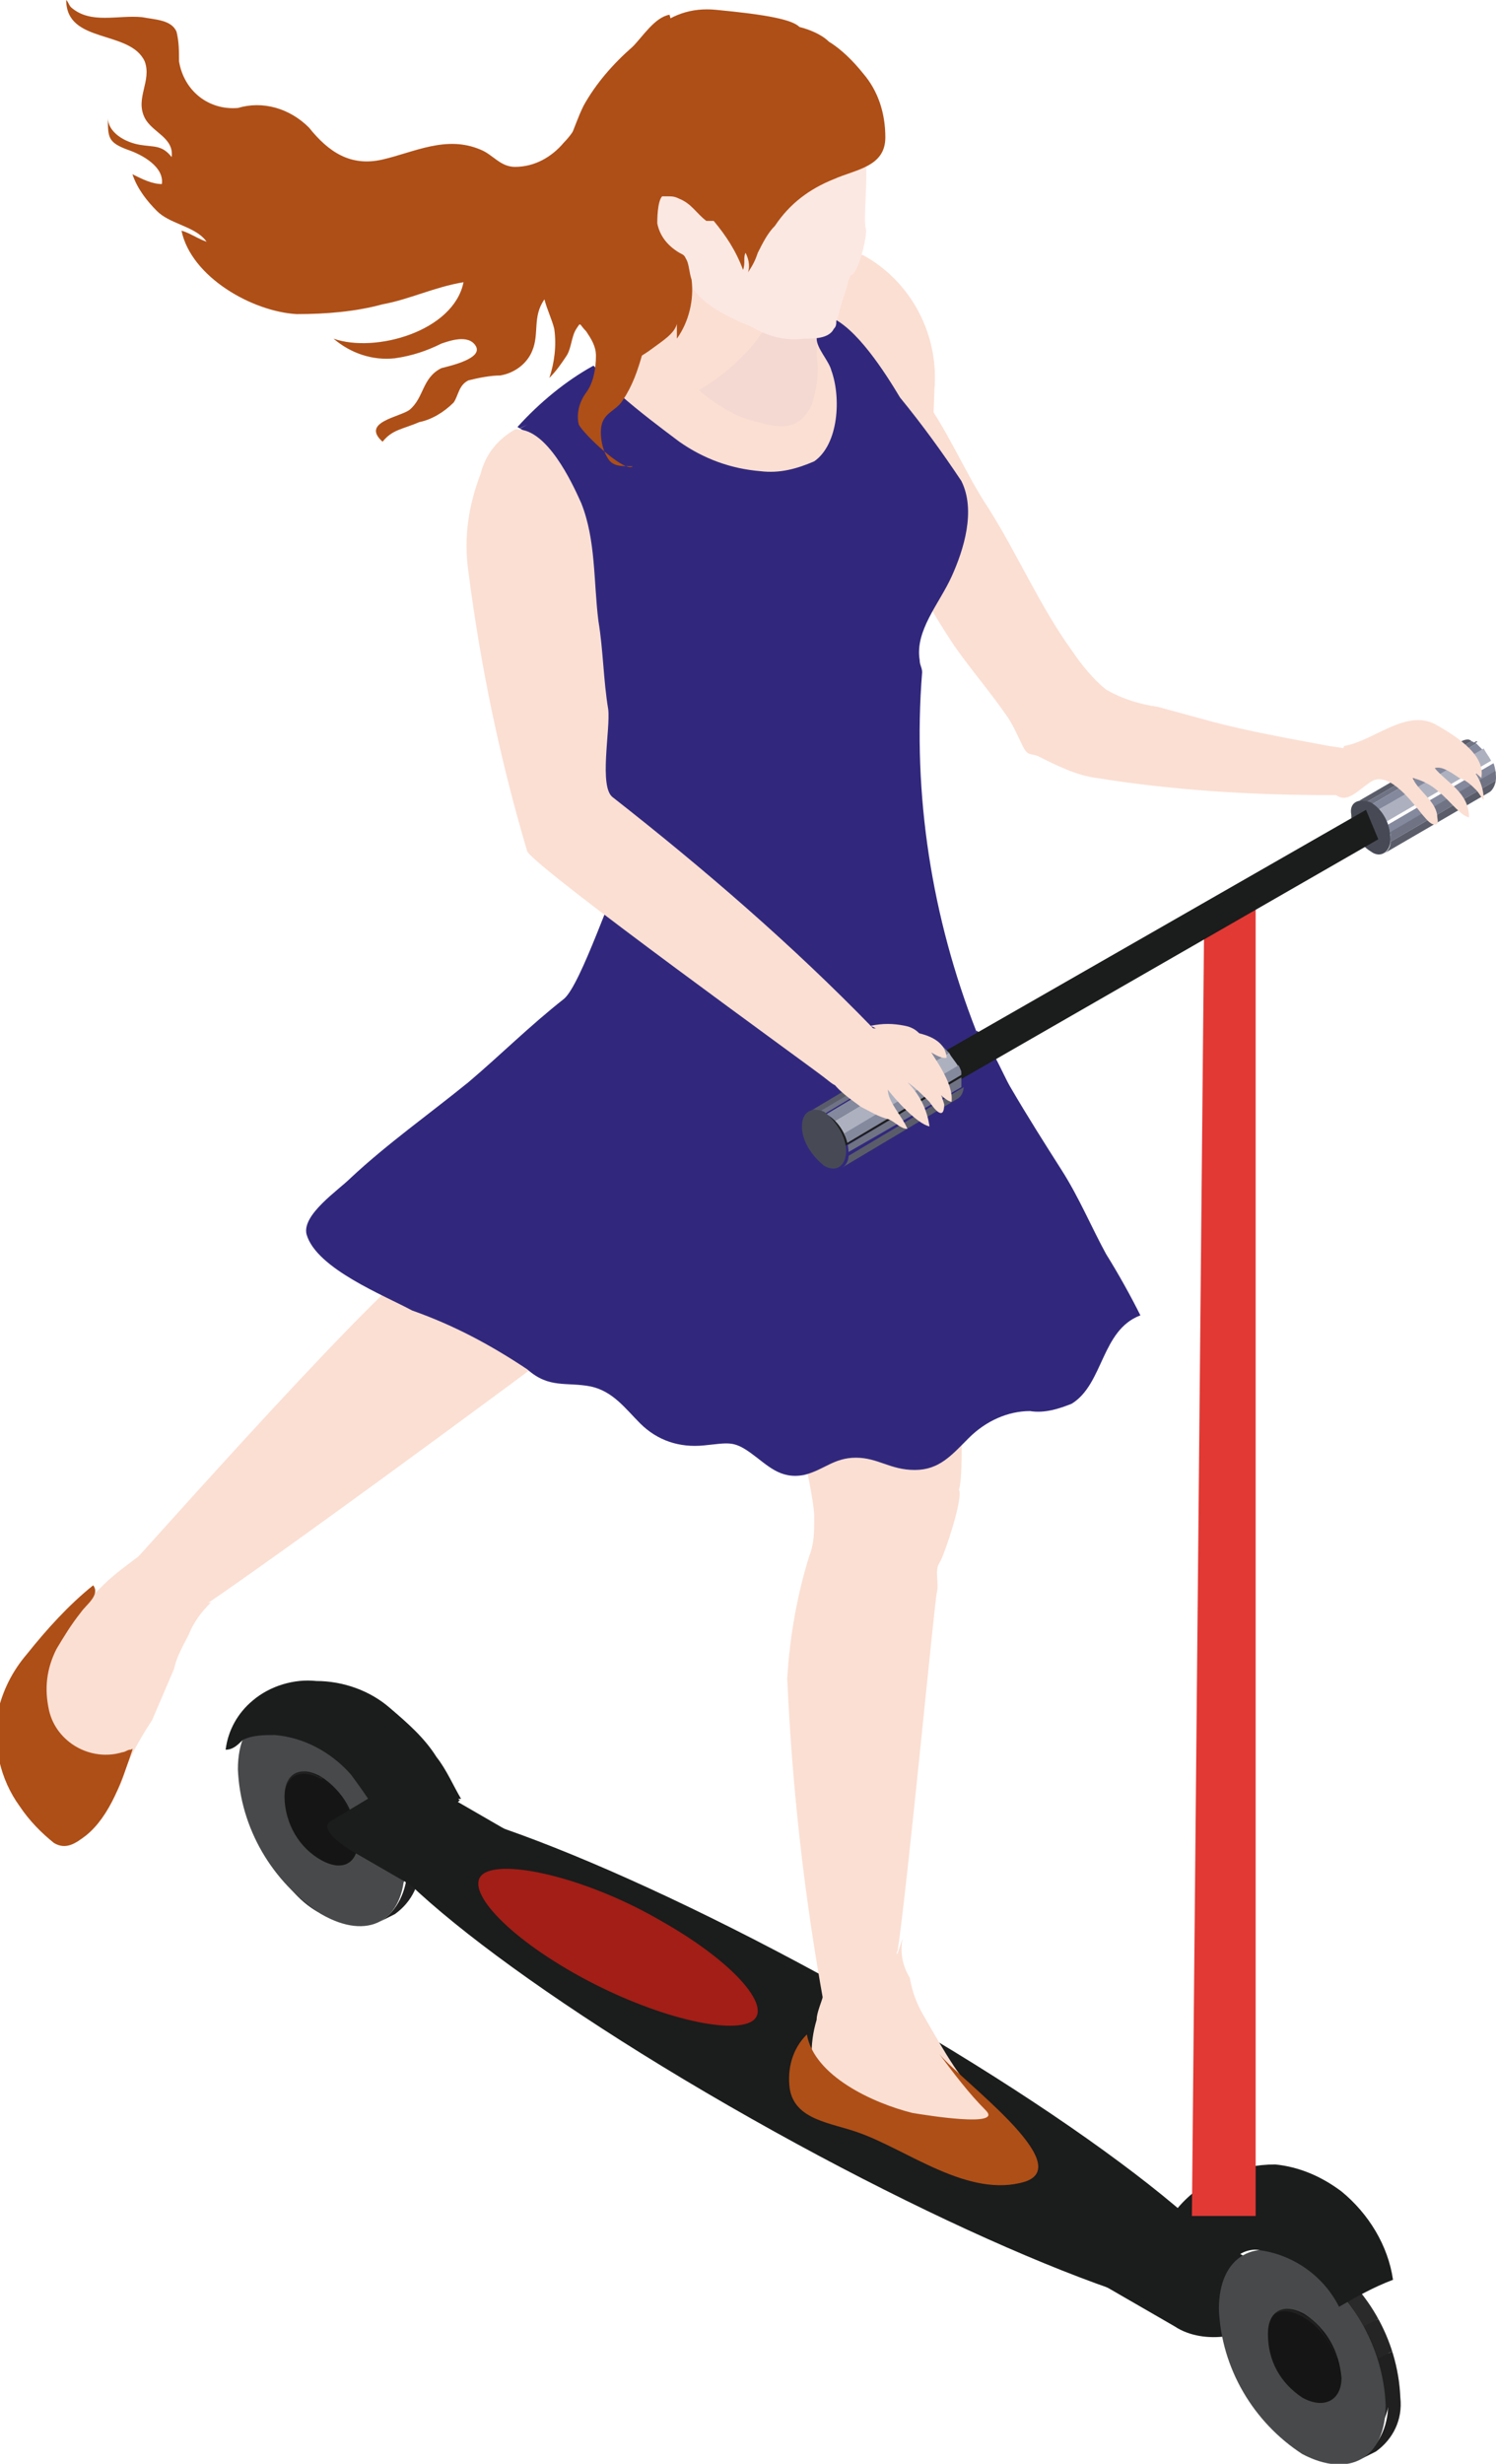 <?xml version="1.0" encoding="utf-8"?>
<!-- Generator: Adobe Illustrator 22.1.0, SVG Export Plug-In . SVG Version: 6.00 Build 0)  -->
<svg version="1.1" id="Layer_1" xmlns="http://www.w3.org/2000/svg" xmlns:xlink="http://www.w3.org/1999/xlink" x="0px" y="0px"
	 viewBox="0 0 61 100.4" style="enable-background:new 0 0 61 100.4;" xml:space="preserve">
<style type="text/css">
	.st0{fill:#FBDFD3;}
	.st1{fill:#202020;}
	.st2{clip-path:url(#SVGID_2_);}
	.st3{fill:#2A2A2A;}
	.st4{fill:#2F2F30;}
	.st5{clip-path:url(#SVGID_4_);}
	.st6{fill:#252525;}
	.st7{clip-path:url(#SVGID_6_);}
	.st8{clip-path:url(#SVGID_8_);}
	.st9{fill:#161616;}
	.st10{fill:#131313;}
	.st11{fill:#121211;}
	.st12{clip-path:url(#SVGID_10_);}
	.st13{fill:#0F0F0F;}
	.st14{fill:#151515;}
	.st15{clip-path:url(#SVGID_12_);}
	.st16{clip-path:url(#SVGID_14_);}
	.st17{fill:#48494A;}
	.st18{fill:#1B1C1C;}
	.st19{fill:#A21E16;}
	.st20{clip-path:url(#SVGID_16_);}
	.st21{clip-path:url(#SVGID_18_);}
	.st22{clip-path:url(#SVGID_20_);}
	.st23{clip-path:url(#SVGID_22_);}
	.st24{clip-path:url(#SVGID_24_);}
	.st25{clip-path:url(#SVGID_26_);}
	.st26{clip-path:url(#SVGID_28_);}
	.st27{opacity:0.4;fill:#E8CFCF;enable-background:new    ;}
	.st28{fill:#AE4F17;}
	.st29{fill:#CBE6E4;}
	.st30{fill:#31287D;}
	.st31{fill:#FCE8E2;}
	.st32{clip-path:url(#SVGID_30_);}
	.st33{fill:#5A5D69;}
	.st34{fill:#6F7384;}
	.st35{clip-path:url(#SVGID_32_);}
	.st36{fill:#84899D;}
	.st37{fill:#ADB1BF;}
	.st38{fill:#474A55;}
	.st39{fill:#E23934;}
	.st40{clip-path:url(#SVGID_34_);}
	.st41{clip-path:url(#SVGID_36_);}
</style>
<title>step</title>
<g>
	<g id="Laag_1">
		<path class="st0" d="M57.8,31c-0.3-0.3-0.8-0.2-1.2-0.2c-0.8-0.1-1.6-0.3-2.4-0.4c-1.6-0.3-3.3-0.6-4.8-1l-2.2-0.6
			c-0.7-0.1-1.4-0.3-2.1-0.7c-0.5-0.4-1-1-1.4-1.6c-1.3-1.8-2.2-3.9-3.4-5.8c-1-1.5-1.7-3.3-2.8-4.7c-0.6-0.8-1.9-2.9-3-1.6
			c-0.9,1-0.2,3,0.1,4.1c0.5,1.5,1.3,3,2.2,4.3c0.7,1.2,1.3,2.3,2.1,3.5c0.7,1,1.4,1.8,2.1,2.8c0.3,0.4,0.5,0.9,0.7,1.3
			s0.3,0.3,0.6,0.4c0.8,0.4,1.6,0.8,2.4,0.9c3.1,0.5,6.3,0.7,9.5,0.7c0.3,0,0.5,0,0.8,0c0.3,0,0.6-0.4,0.9-0.6
			c0.6-0.4,1.2-0.7,1.8-0.9L57.8,31z"/>
		<path class="st1" d="M10.9,75.2c0.7,2.2,2.6,3.5,4.1,3s2.2-2.7,1.4-4.9s-2.6-3.5-4.1-3S10.1,73,10.9,75.2z"/>
		<g>
			<g>
				<g>
					<defs>
						<path id="SVGID_1_" d="M14.2,75.7c-0.2,0-0.4-0.1-0.6-0.2l-0.6,0.3c0.2,0.1,0.4,0.2,0.6,0.2l0.3-0.2L14.2,75.7z"/>
					</defs>
					<clipPath id="SVGID_2_">
						<use xlink:href="#SVGID_1_"  style="overflow:visible;"/>
					</clipPath>
					<g class="st2">
						<g>
							<path class="st3" d="M13.9,76l0.6-0.3c-0.1,0-0.3,0-0.4,0L13.5,76C13.7,76,13.8,76,13.9,76z"/>
							<path class="st4" d="M13.6,76l0.6-0.3c-0.2,0-0.3-0.1-0.5-0.2l-0.6,0.3C13.2,75.9,13.4,76,13.6,76z"/>
						</g>
					</g>
				</g>
			</g>
			<g>
				<g>
					<defs>
						<path id="SVGID_3_" d="M12.1,72.9c0-0.4,0.1-0.7,0.4-0.9l-0.6,0.3c-0.3,0.2-0.5,0.6-0.4,0.9c0.1,1.1,0.6,2,1.5,2.6l0.6-0.3
							C12.7,74.9,12.2,74,12.1,72.9z"/>
					</defs>
					<clipPath id="SVGID_4_">
						<use xlink:href="#SVGID_3_"  style="overflow:visible;"/>
					</clipPath>
					<g class="st5">
						<g>
							<path class="st4" d="M13.1,75.8l0.6-0.3c-0.3-0.2-0.6-0.4-0.8-0.7l-0.6,0.3C12.5,75.4,12.8,75.7,13.1,75.8z"/>
							<path class="st3" d="M12.3,75.2l0.6-0.3c-0.1-0.2-0.3-0.4-0.4-0.6l-0.6,0.3C12,74.8,12.1,75,12.3,75.2z"/>
							<path class="st6" d="M11.9,74.6l0.6-0.3c-0.1-0.2-0.2-0.4-0.2-0.5l-0.6,0.3C11.8,74.2,11.9,74.4,11.9,74.6z"/>
							<path class="st1" d="M11.7,74.1l0.6-0.3c-0.1-0.3-0.1-0.5-0.1-0.8c0-0.4,0.1-0.7,0.4-0.9l-0.6,0.3c-0.3,0.2-0.5,0.6-0.4,0.9
								C11.5,73.5,11.6,73.8,11.7,74.1z"/>
						</g>
					</g>
				</g>
			</g>
			<g>
				<g>
					<defs>
						<path id="SVGID_5_" d="M14.8,75.6c-0.2,0.1-0.3,0.1-0.5,0.1l0,0L13.7,76c0.2,0,0.4,0,0.5-0.1C14.3,75.8,14.6,75.7,14.8,75.6z"
							/>
					</defs>
					<clipPath id="SVGID_6_">
						<use xlink:href="#SVGID_5_"  style="overflow:visible;"/>
					</clipPath>
					<g class="st7">
						<g>
							<path class="st6" d="M14.2,76l0.6-0.3c-0.1,0-0.1,0.1-0.2,0.1L14,76.1C14.1,76.1,14.1,76,14.2,76z"/>
							<path class="st3" d="M13.9,76l0.6-0.3c-0.1,0-0.3,0-0.4,0L13.5,76C13.7,76,13.8,76,13.9,76z"/>
						</g>
					</g>
				</g>
			</g>
			<g>
				<g>
					<defs>
						<path id="SVGID_7_" d="M12.5,72l-0.6,0.3c0.4-0.2,0.8-0.1,1.1,0.1l0.6-0.3C13.3,71.9,12.9,71.8,12.5,72z"/>
					</defs>
					<clipPath id="SVGID_8_">
						<use xlink:href="#SVGID_7_"  style="overflow:visible;"/>
					</clipPath>
					<g class="st8">
						<g>
							<path class="st9" d="M13.1,72.5l0.6-0.3c-0.2-0.1-0.3-0.2-0.5-0.2l-0.6,0.3C12.7,72.3,12.9,72.4,13.1,72.5z"/>
							<path class="st10" d="M12.6,72.3l0.6-0.3c-0.1,0-0.3,0-0.4,0l-0.6,0.3C12.3,72.2,12.4,72.2,12.6,72.3z"/>
							<path class="st11" d="M12.1,72.3l0.6-0.3c-0.1,0-0.1,0-0.2,0.1l-0.6,0.3L12.1,72.3z"/>
						</g>
					</g>
				</g>
			</g>
			<g>
				<g>
					<defs>
						<path id="SVGID_9_" d="M14.2,76l0.6-0.3c0.3-0.2,0.5-0.6,0.4-0.9c-0.1-1.1-0.6-2-1.5-2.6l-0.6,0.3c0.9,0.6,1.5,1.5,1.5,2.6
							C14.6,75.4,14.5,75.8,14.2,76z"/>
					</defs>
					<clipPath id="SVGID_10_">
						<use xlink:href="#SVGID_9_"  style="overflow:visible;"/>
					</clipPath>
					<g class="st12">
						<g>
							<path class="st13" d="M14.2,76l0.6-0.3c0.3-0.2,0.5-0.6,0.4-0.9c0-0.3-0.1-0.5-0.1-0.8l-0.6,0.3c0.1,0.3,0.1,0.5,0.1,0.8
								C14.6,75.4,14.5,75.8,14.2,76z"/>
							<path class="st11" d="M14.5,74.2l0.6-0.3c-0.1-0.2-0.1-0.4-0.2-0.5l-0.6,0.3C14.3,73.9,14.4,74.1,14.5,74.2z"/>
							<path class="st10" d="M14.2,73.7l0.6-0.3c-0.1-0.2-0.2-0.4-0.4-0.6l-0.6,0.3C14,73.3,14.1,73.5,14.2,73.7L14.2,73.7z"/>
							<path class="st9" d="M13.8,73.2l0.6-0.3c-0.2-0.3-0.5-0.5-0.8-0.7l-0.6,0.3C13.4,72.6,13.6,72.9,13.8,73.2z"/>
						</g>
					</g>
				</g>
			</g>
			<path class="st14" d="M13.1,72.5c-0.9-0.5-1.5-0.1-1.5,0.8c0.1,1.1,0.6,2,1.5,2.6c0.9,0.5,1.5,0.1,1.5-0.8
				C14.5,74,14,73,13.1,72.5z"/>
			<g>
				<g>
					<defs>
						<path id="SVGID_11_" d="M11.2,69.6L10.6,70c0.8-0.4,1.7-0.3,2.4,0.2l0.6-0.3C12.9,69.4,12,69.3,11.2,69.6z"/>
					</defs>
					<clipPath id="SVGID_12_">
						<use xlink:href="#SVGID_11_"  style="overflow:visible;"/>
					</clipPath>
					<g class="st15">
						<g>
							<path class="st4" d="M13.1,70.2l0.6-0.3c-0.3-0.2-0.6-0.3-1-0.4l-0.6,0.3C12.4,69.9,12.8,70,13.1,70.2z"/>
							<path class="st3" d="M12,69.8l0.6-0.3c-0.3-0.1-0.7-0.1-1,0L11,69.8C11.4,69.7,11.7,69.7,12,69.8z"/>
							<path class="st6" d="M11.1,69.8l0.6-0.3c-0.2,0-0.3,0.1-0.4,0.2L10.6,70C10.8,69.9,10.9,69.8,11.1,69.8z"/>
						</g>
					</g>
				</g>
			</g>
			<g>
				<g>
					<defs>
						<path id="SVGID_13_" d="M15.5,78.3l0.6-0.3c0.7-0.5,1.1-1.3,1-2.2c-0.1-2.4-1.4-4.6-3.4-5.9l-0.6,0.3c2,1.3,3.3,3.5,3.4,5.9
							C16.6,77,16.2,77.8,15.5,78.3z"/>
					</defs>
					<clipPath id="SVGID_14_">
						<use xlink:href="#SVGID_13_"  style="overflow:visible;"/>
					</clipPath>
					<g class="st16">
						<g>
							<path class="st1" d="M15.5,78.3l0.6-0.3c0.7-0.5,1.1-1.3,1-2.2c0-0.7-0.1-1.3-0.3-1.9l-0.6,0.3c0.2,0.6,0.3,1.3,0.4,2
								C16.6,77,16.2,77.9,15.5,78.3L15.5,78.3z"/>
							<path class="st6" d="M16.1,74.2l0.6-0.3c-0.2-0.4-0.3-0.9-0.6-1.3l-0.6,0.3C15.8,73.3,16,73.7,16.1,74.2z"/>
							<path class="st3" d="M15.6,72.9l0.6-0.3c-0.2-0.4-0.5-0.9-0.8-1.3l-0.6,0.3C15.1,72.1,15.3,72.5,15.6,72.9z"/>
							<path class="st4" d="M14.7,71.7l0.6-0.3c-0.5-0.6-1-1.1-1.7-1.5l-0.6,0.3C13.7,70.6,14.3,71.1,14.7,71.7z"/>
						</g>
					</g>
				</g>
			</g>
			<path class="st17" d="M16.5,76.1c0,2.2-1.5,3-3.4,1.9c-2-1.3-3.3-3.5-3.4-5.9c0-2.2,1.5-3,3.4-2C15.1,71.5,16.4,73.7,16.5,76.1z
				 M13.1,75.8c0.9,0.5,1.5,0.1,1.5-0.8c-0.1-1.1-0.6-2-1.5-2.6c-0.9-0.5-1.5-0.1-1.5,0.8C11.6,74.3,12.2,75.3,13.1,75.8z"/>
		</g>
		<path class="st18" d="M51.7,92.5c0.8,0.5,1.2,1,0.8,1.2L50,95.2c-0.7,0.1-1.5,0-2.1-0.4L14.3,75.4c-0.8-0.5-1.2-1-0.8-1.2l2.5-1.5
			c0.7-0.1,1.5,0,2.1,0.4L51.7,92.5z"/>
		<path class="st18" d="M36.2,82c9.9,5.7,16.4,11.2,14.6,12.2s-11.2-2.7-21.1-8.4S13.3,74.6,15.1,73.6S26.3,76.3,36.2,82z"/>
		<path class="st19" d="M27,78.3c3,1.7,4.6,3.6,3.6,4.1s-4.2-0.3-7.2-2s-4.6-3.6-3.6-4.1S24.1,76.6,27,78.3z"/>
		<path class="st1" d="M50.9,97.1c0.7,2.2,2.6,3.6,4.1,3s2.2-2.7,1.4-4.9s-2.6-3.5-4.1-3S50.2,94.9,50.9,97.1z"/>
		<g>
			<g>
				<g>
					<defs>
						<path id="SVGID_15_" d="M54.3,97.6c-0.2,0-0.4-0.1-0.6-0.2l-0.6,0.3c0.2,0.1,0.4,0.2,0.6,0.2l0.3-0.2L54.3,97.6z"/>
					</defs>
					<clipPath id="SVGID_16_">
						<use xlink:href="#SVGID_15_"  style="overflow:visible;"/>
					</clipPath>
					<g class="st20">
						<g>
							<path class="st3" d="M54.1,97.9l0.6-0.3c-0.1,0-0.3,0-0.4,0l-0.6,0.3C53.8,98,53.9,98,54.1,97.9z"/>
							<path class="st4" d="M53.6,97.9l0.6-0.3c-0.2,0-0.3-0.1-0.5-0.2l-0.6,0.3C53.3,97.8,53.4,97.9,53.6,97.9z"/>
						</g>
					</g>
				</g>
			</g>
			<g>
				<g>
					<defs>
						<path id="SVGID_17_" d="M52.2,94.8c0-0.4,0.1-0.7,0.4-0.9L52,94.2c-0.3,0.2-0.5,0.6-0.4,0.9c0.1,1.1,0.6,2,1.5,2.6l0.6-0.3
							C52.8,96.8,52.2,95.9,52.2,94.8z"/>
					</defs>
					<clipPath id="SVGID_18_">
						<use xlink:href="#SVGID_17_"  style="overflow:visible;"/>
					</clipPath>
					<g class="st21">
						<g>
							<path class="st4" d="M53.1,97.7l0.6-0.3c-0.3-0.2-0.6-0.4-0.8-0.7L52.3,97C52.5,97.3,52.8,97.5,53.1,97.7z"/>
							<path class="st3" d="M52.3,97.1l0.6-0.3c-0.1-0.2-0.3-0.4-0.4-0.6L52,96.5C52.1,96.7,52.2,96.9,52.3,97.1L52.3,97.1z"/>
							<path class="st6" d="M51.9,96.5l0.6-0.3c-0.1-0.2-0.2-0.3-0.2-0.5l-0.6,0.3C51.8,96.1,51.9,96.3,51.9,96.5z"/>
							<path class="st1" d="M51.7,96l0.6-0.3c-0.1-0.3-0.1-0.5-0.1-0.8c0-0.4,0.1-0.7,0.4-0.9L52,94.3c-0.3,0.2-0.5,0.6-0.4,0.9
								C51.6,95.5,51.6,95.7,51.7,96z"/>
						</g>
					</g>
				</g>
			</g>
			<g>
				<g>
					<defs>
						<path id="SVGID_19_" d="M54.8,97.5c-0.2,0.1-0.3,0.1-0.5,0.1l0,0c-0.2,0.1-0.4,0.2-0.6,0.3c0.2,0,0.4,0,0.5-0.1
							C54.4,97.7,54.6,97.6,54.8,97.5z"/>
					</defs>
					<clipPath id="SVGID_20_">
						<use xlink:href="#SVGID_19_"  style="overflow:visible;"/>
					</clipPath>
					<g class="st22">
						<g>
							<path class="st6" d="M54.2,97.8l0.6-0.3l-0.2,0.1l-0.6,0.3C54.1,97.9,54.2,97.9,54.2,97.8z"/>
							<path class="st3" d="M54.1,97.9l0.6-0.3c-0.1,0-0.3,0-0.4,0l-0.6,0.3C53.8,98,53.9,98,54.1,97.9z"/>
						</g>
					</g>
				</g>
			</g>
			<g>
				<g>
					<defs>
						<path id="SVGID_21_" d="M52.6,93.9L52,94.2c0.4-0.2,0.8-0.1,1.1,0.1l0.6-0.3C53.4,93.8,52.9,93.7,52.6,93.9z"/>
					</defs>
					<clipPath id="SVGID_22_">
						<use xlink:href="#SVGID_21_"  style="overflow:visible;"/>
					</clipPath>
					<g class="st23">
						<g>
							<path class="st9" d="M53.1,94.4l0.6-0.3c-0.2-0.1-0.3-0.2-0.5-0.2l-0.6,0.3C52.8,94.2,53,94.3,53.1,94.4z"/>
							<path class="st10" d="M52.6,94.2l0.6-0.3c-0.1,0-0.3,0-0.4,0l-0.6,0.3C52.3,94.1,52.5,94.1,52.6,94.2z"/>
							<path class="st11" d="M52.2,94.2l0.6-0.3c-0.1,0-0.1,0-0.2,0.1L52,94.2L52.2,94.2z"/>
						</g>
					</g>
				</g>
			</g>
			<g>
				<g>
					<defs>
						<path id="SVGID_23_" d="M54.2,97.8l0.6-0.3c0.3-0.2,0.5-0.6,0.4-0.9c-0.1-1.1-0.6-2-1.5-2.6l-0.6,0.3c0.9,0.6,1.5,1.5,1.5,2.6
							C54.7,97.3,54.5,97.6,54.2,97.8z"/>
					</defs>
					<clipPath id="SVGID_24_">
						<use xlink:href="#SVGID_23_"  style="overflow:visible;"/>
					</clipPath>
					<g class="st24">
						<g>
							<path class="st13" d="M54.2,97.8l0.6-0.3c0.3-0.2,0.5-0.6,0.4-0.9c0-0.3-0.1-0.5-0.1-0.8l-0.6,0.3c0.1,0.3,0.1,0.5,0.1,0.8
								C54.7,97.3,54.5,97.6,54.2,97.8z"/>
							<path class="st11" d="M54.5,96.1l0.6-0.3c-0.1-0.2-0.1-0.4-0.2-0.5l-0.6,0.3C54.4,95.8,54.5,96,54.5,96.1z"/>
							<path class="st10" d="M54.3,95.6l0.6-0.3c-0.1-0.2-0.2-0.4-0.4-0.6L53.9,95C54,95.2,54.2,95.4,54.3,95.6z"/>
							<path class="st9" d="M53.9,95l0.6-0.3c-0.2-0.3-0.5-0.5-0.8-0.7l-0.6,0.3C53.5,94.5,53.7,94.7,53.9,95L53.9,95z"/>
						</g>
					</g>
				</g>
			</g>
			<path class="st14" d="M53.1,94.4c-0.9-0.5-1.5-0.1-1.5,0.8c0.1,1.1,0.6,2,1.5,2.6c0.9,0.5,1.6,0.1,1.6-0.8
				C54.6,95.9,54,94.9,53.1,94.4z"/>
			<g>
				<g>
					<defs>
						<path id="SVGID_25_" d="M51.3,91.5l-0.6,0.3c0.8-0.4,1.7-0.3,2.4,0.2l0.6-0.3C53,91.3,52.1,91.2,51.3,91.5z"/>
					</defs>
					<clipPath id="SVGID_26_">
						<use xlink:href="#SVGID_25_"  style="overflow:visible;"/>
					</clipPath>
					<g class="st25">
						<g>
							<path class="st4" d="M53.1,92.1l0.6-0.3c-0.3-0.2-0.6-0.3-1-0.4l-0.6,0.3C52.5,91.8,52.8,91.9,53.1,92.1L53.1,92.1z"/>
							<path class="st3" d="M52.1,91.7l0.6-0.3c-0.3-0.1-0.7-0.1-1,0l-0.6,0.3C51.4,91.6,51.8,91.6,52.1,91.7L52.1,91.7z"/>
							<path class="st6" d="M51.1,91.7l0.6-0.3c-0.2,0-0.3,0.1-0.4,0.2l-0.6,0.3C50.8,91.8,51,91.7,51.1,91.7z"/>
						</g>
					</g>
				</g>
			</g>
			<g>
				<g>
					<defs>
						<path id="SVGID_27_" d="M55.5,100.2l0.6-0.3c0.7-0.5,1.1-1.3,1-2.2c-0.1-2.4-1.4-4.6-3.4-5.9l-0.6,0.3c2,1.3,3.3,3.5,3.4,5.9
							C56.6,98.9,56.2,99.7,55.5,100.2z"/>
					</defs>
					<clipPath id="SVGID_28_">
						<use xlink:href="#SVGID_27_"  style="overflow:visible;"/>
					</clipPath>
					<g class="st26">
						<g>
							<path class="st1" d="M55.5,100.2l0.6-0.3c0.7-0.5,1.1-1.3,1-2.2c0-0.7-0.1-1.3-0.3-1.9l-0.6,0.3c0.2,0.6,0.3,1.3,0.4,1.9
								C56.6,98.9,56.2,99.7,55.5,100.2z"/>
							<path class="st6" d="M56.2,96.1l0.6-0.3c-0.2-0.4-0.3-0.9-0.6-1.3l-0.6,0.3C55.9,95.2,56,95.6,56.2,96.1z"/>
							<path class="st3" d="M55.6,94.8l0.6-0.3c-0.2-0.4-0.5-0.9-0.8-1.3l-0.6,0.3C55.1,94,55.4,94.4,55.6,94.8z"/>
							<path class="st4" d="M54.8,93.6l0.6-0.3c-0.5-0.6-1-1.1-1.7-1.5l-0.6,0.3C53.8,92.5,54.3,93,54.8,93.6z"/>
						</g>
					</g>
				</g>
			</g>
			<path class="st17" d="M56.5,98c0,2.2-1.5,3-3.4,2c-2-1.3-3.3-3.5-3.4-5.9c0-2.2,1.5-3,3.4-2C55.1,93.4,56.4,95.6,56.5,98z
				 M53.1,97.7c0.9,0.5,1.6,0.1,1.6-0.8c-0.1-1.1-0.6-2-1.5-2.6c-0.9-0.5-1.5-0.1-1.5,0.8C51.7,96.2,52.2,97.1,53.1,97.7z"/>
		</g>
		<path class="st18" d="M18.8,73.3c-0.3-0.5-0.6-1.2-1-1.7c-0.5-0.8-1.2-1.4-1.9-2c-0.8-0.7-1.9-1.1-3-1.1c-0.9-0.1-1.9,0.2-2.6,0.8
			c-0.6,0.5-1,1.2-1.1,2c0.3,0,0.5-0.2,0.7-0.4c0.4-0.2,0.9-0.2,1.3-0.2c1.2,0.1,2.3,0.7,3.1,1.6c0.6,0.8,1.2,1.7,1.7,2.6
			c0.2,0.4,0.2,0.5,0.6,0.3c0.4-0.2,0.7-0.5,1-0.8C18.1,74.1,18.4,73.7,18.8,73.3c-0.1,0.1-0.1,0-0.1,0L18.8,73.3z"/>
		<path class="st18" d="M48,90c1-1.2,2.5-1.8,4-1.8c1,0.1,1.9,0.5,2.7,1.1c1.1,0.9,1.9,2.2,2.1,3.6c-0.8,0.3-1.5,0.7-2.2,1.1
			c-0.6-1.2-1.8-2.1-3.2-2.3c-0.4-0.1-0.9,0.1-1.1,0.4c-0.3,0.4-0.5,0.9-0.6,1.3c-0.4-0.5-1.1-0.7-1.4-1.3c-0.3-0.6-0.4-1.3-0.3-1.9
			L48,90z"/>
		<path class="st0" d="M32.5,10c0.9,0.1,1.8,0.2,2.7,0.4c2,1.1,3.1,3.3,2.9,5.5c0,0,0,0,0,0.1L38,18.4c0.2,0.3,0.3,0.5,0.6,0.8
			c0.4,0.4,0.7,0.6,0.7,1.2c-0.1,0.7-0.3,1.4-0.5,2.1c-0.3,0.9-0.7,1.8-1.1,2.7c-0.2,0.4-0.4,0.8-0.5,1.2c0,0.1,0,0.1,0,0.2
			c-0.2,1.8-0.3,3.6-0.3,5.5c0.1,1.3,0.3,2.5,0.6,3.8c-0.2,0.9-0.6,1.8-1,2.6c-1,1.3-2.5,2-4.2,2c-1.8,0-3.5-0.5-5-1.3
			c-0.6-0.3-1.1-0.8-1.5-1.4l-0.1-0.2c0.2-1,0.3-1.9,0.3-2.9c-0.1-1.7-0.6-3.3-1.4-4.8c-0.1-0.3-0.3-0.6-0.4-0.9
			c-0.2-0.8-0.4-1.6-0.7-2.4c-0.2-0.6-0.4-1.4-0.7-2.3c0-0.2,0-0.3-0.1-0.4c-0.2-1-0.4-2.8-1.3-3.5l-0.1-0.1c-0.2-0.5-0.6-1-1.1-1.4
			c0.1,0,0.1-0.4,0.2-0.5S28.9,10.6,32.5,10z"/>
		<path class="st0" d="M6.8,64.9c0.5,0.4,1.2,0.5,1.8,0.4l0,0c-0.4,0.4-0.7,0.8-0.9,1.3c-0.2,0.4-0.5,0.9-0.6,1.4
			c-0.3,0.7-0.6,1.4-0.9,2.1c-0.4,0.6-0.8,1.3-1.1,2c-0.1,0.7-0.5,1.2-1,1.7C3.8,73.9,3.5,74,3.2,74c-0.2-0.1-0.5-0.4-0.6-0.6
			s-0.3-0.5-0.5-0.8s-0.4-0.5-0.6-0.8c-0.5-0.7-0.7-1.4-0.6-2.2c0.1-0.9,0.4-1.8,1-2.5c0.7-0.9,1.5-1.7,2.3-2.5
			c0.5-0.5,1.1-0.9,1.6-1.3C5.9,63.9,6.2,64.5,6.8,64.9z"/>
		<path class="st0" d="M32.3,45.3c2.1-1.9,1.1,0.3,1.1,1.2l0,0c0-0.3,0.1-0.6,0.3-0.8c0.3-0.2,0.6-0.4,0.9-0.5c1-0.4,2-0.4,3-0.8
			h0.1c0.3,0,0.6-0.1,0.8-0.1c0.5-0.1-0.2,0,0.3-0.2c-0.1,3.6,0.7,15.6,0.3,16.6c0.2,0.3-0.6,2.7-0.8,3s0,0.8-0.1,1.2
			S37,76.9,36.6,79.5c-0.2,0.1,0.6,2.2-1.2,2.6c-1.1,0.3-0.9,0-1.8-0.4c-0.8-4.4-1.3-8.8-1.5-13.3c0.1-1.7,0.4-3.4,0.9-5
			c0.2-0.5,0.2-1,0.2-1.5C33.3,60.2,29.5,47.9,32.3,45.3z"/>
		<path class="st0" d="M34.9,35.4c0.7-0.2,2.4-1.4,2.5,0C37.4,36,37.2,36.5,37,37c-0.2,0.7-0.1,1.5,0.1,2.1c0.6,1.5,1.6,2.8,2.7,3.9
			c0.6,0.6,0.3,0.9-0.2,1.6c-0.6,0.8-1.4,1.5-2.3,2c-0.4,0.2-0.9,0.2-1.3,0h0.1h0.1c-0.1,0-0.2,0-0.3,0.1l0,0
			c-1.3,0.7-10.1,7.3-11.4,7.5c-0.5,0.1-1,0.2-1.4,0.5C22.9,54.9,8.4,65.6,7.4,66c-0.5,0.2-0.9,0.8-2.4-0.3c-1.4-1-0.1-1.6,0.3-1.9
			C5.8,63.3,16.2,51.5,17.7,51c1.3-0.5,3.9-1.5,4.9-2.6C23.8,47.1,31.8,36.2,34.9,35.4z"/>
		<path class="st0" d="M28.1,10.5c0.7-0.1,1.4,0.6,2.1,0.7c0.9,0.1,3.1,1,3.2,2l-0.1-0.3c0,0.7,0,1.4,0.1,2.2
			c0.1,0.5,0.1,1.1-0.1,1.5c-0.4,0.9-1.5,1.3-2.4,0.9c-1-0.3-2.7-1-3.2-2c-0.4-1-0.5-2.2-0.1-3.2C27.8,11.3,27.5,10.6,28.1,10.5z"/>
		<path class="st27" d="M32.1,11.5c0.7,0.4,1.2,0.8,1.3,1.4l-0.1-0.3c0,0.6,0,1.2,0,1.9c0.1,0.7,0,1.4-0.2,2c-0.5,1-1.2,1-2.2,0.7
			c-0.9-0.2-1.7-0.7-2.4-1.3C30.2,14.9,31.5,13.4,32.1,11.5z"/>
		<path class="st28" d="M3.3,65.7c-0.4,0.5-0.7,1-1,1.5C1.9,68,1.8,68.8,2,69.7C2.3,71,3.7,71.8,5,71.4c0.1,0,0.2-0.1,0.3-0.1
			c0.1,0,0.1-0.1,0.1,0c-0.4,1.2-0.9,2.7-1.9,3.5c-0.4,0.3-0.8,0.6-1.3,0.3c-0.5-0.4-1-0.9-1.4-1.5c-0.8-1.1-1.1-2.5-0.9-3.8
			c0.2-0.9,0.6-1.7,1.2-2.4c0.8-1,1.7-2,2.7-2.8C4.1,65,3.5,65.4,3.3,65.7z"/>
		<path class="st0" d="M33.6,81.2c0.1-0.3-0.1-0.9,0.1-1.2c0.5-0.9,2.2,0.2,2.9-0.4l0,0l0.2-0.6c-0.1,0.6,0,1.1,0.3,1.6
			c0.1,0.6,0.3,1.1,0.6,1.6c0.4,0.7,0.8,1.4,1.2,2c0.6,0.9,1.4,1.7,2.1,2.5c0.3,0.3,0.6,0.6,0.8,1c0.2,0.6-0.1,0.5-0.6,0.6
			c-1.3,0-2.5-0.3-3.6-1c-0.7-0.5-1.5-0.8-2.3-1.1c-0.7-0.1-1.3-0.4-1.8-0.9c-0.5-0.9-0.5-2-0.2-3C33.3,82,33.5,81.6,33.6,81.2z"/>
		<path class="st28" d="M37.2,86.1c0.6,0.1,3.7,0.6,3-0.1c-0.7-0.7-1.3-1.5-1.9-2.3c0.9,1.1,5.6,4.5,3.5,5.2c-2.3,0.7-4.8-1.3-6.8-2
			c-1.1-0.4-2.6-0.5-2.8-1.8c-0.1-0.8,0.1-1.6,0.7-2.2C33.2,84.6,35.6,85.7,37.2,86.1z"/>
		<path class="st29" d="M22.9,25.1L22.9,25.1L22.9,25.1z"/>
		<path class="st30" d="M21.1,17.4c0.9-1,2-1.9,3.1-2.5c0.4,0.4,0.7,0.8,1.1,1.2c0.8,0.7,1.6,1.3,2.4,1.9c1,0.7,2.1,1.1,3.3,1.2
			c0.8,0.1,1.5-0.1,2.2-0.4c1-0.7,1.1-2.6,0.7-3.7c-0.1-0.4-0.6-0.9-0.6-1.3c0-0.4,0.2-0.7,0.5-0.9c1.1,0.4,2.3,2.3,2.9,3.3
			c0.9,1.1,1.7,2.2,2.5,3.4c0.6,1.2,0.1,2.8-0.4,3.9s-1.5,2.2-1.3,3.4c0,0.2,0.1,0.3,0.1,0.5c-0.4,5,0.4,10,2.2,14.6l0,0
			c-0.5,1.5-2.2,2-3.5,3c-1.1,0.6-2.3,0.8-3.5,0.6c-2.4-0.2-4.6-1.3-6.2-3.1c-0.8-0.9-1.4-2-1.8-3.2c-0.4-1.2,0.2-2.3,0.2-3.5
			c-0.1-1.8-0.6-3.5-1.4-5.1c-0.5-1.4-0.9-2.8-1-4.3c-0.2-1.8,0.8-3.4,0.7-5.2C23.4,19.6,22.5,18.2,21.1,17.4z"/>
		<path class="st31" d="M26.7,9.1c0.1,0.5,0.6,1.5,1.3,1.4c-0.3,1.5,1.4,2.3,2.6,2.8c0.7,0.4,1.4,0.6,2.2,0.5c0.4,0,1,0,1.2-0.4
			c0.1-0.1,0.1-0.2,0.1-0.3c0-0.1,0.1-0.2,0.1-0.3c0.1-0.5,0.3-0.9,0.4-1.4l0.1-0.2c0.3,0,0.7-1.7,0.6-1.9c-0.1-0.4,0.1-2.2,0-2.6
			c-0.3-0.6-0.1-1.3-0.5-1.8h0.1c0,0,0,0,0-0.1c-0.2-0.2-0.4-0.3-0.6-0.4c-0.3-0.2-0.6-0.5-1-0.7c-1.2-0.5-2.5-0.6-3.7-0.1
			c-1.4,0.7-3.1,2.9-2.1,4.4c-0.3-0.1-0.5-0.2-0.7,0.1S26.6,8.8,26.7,9.1z"/>
		<path class="st28" d="M25.2,3.1c0.4-0.7,0.9-1.3,1.4-1.8c0.7-0.7,1.6-1,2.6-0.9c2.1,0.2,3.1,0.4,3.4,0.7c0.4,0.1,0.9,0.3,1.2,0.6
			c0.5,0.3,1,0.8,1.4,1.3c0.6,0.7,0.9,1.6,0.9,2.6c0,1.2-1.2,1.3-2.1,1.7c-1,0.4-1.8,1-2.4,1.9c-0.3,0.3-0.5,0.7-0.7,1.1
			c-0.1,0.3-0.2,0.5-0.4,0.8c0.1-0.3,0-0.6-0.1-0.8c-0.1,0.2,0,0.4-0.1,0.7C30,10.2,29.6,9.6,29.1,9c-0.1,0-0.2,0-0.3,0
			c-0.4-0.3-0.6-0.7-1.1-0.9c-0.2-0.1-0.3-0.1-0.5-0.1h-0.1l0,0H27c-0.2,0.2-0.2,1-0.2,1.1c0.1,0.5,0.4,0.9,0.9,1.2
			c0.2,0.1,0.2,0.1,0.3,0.3s0.1,0.5,0.2,0.8c0.1,0.8-0.1,1.7-0.6,2.4c0-0.2,0-0.4,0-0.6c-0.1,0.4-0.6,0.7-1,1s-0.8,0.5-1.1,0.7
			c0.1-0.2,0.2-0.4,0.3-0.6c0.1-0.3,0.1-0.6,0-0.8c-0.3-0.7-0.6-1.4-1-2c-0.4-1-0.6-2.2-0.6-3.3c0-1,0-2,0.2-2.9
			C24.5,4.5,24.8,3.7,25.2,3.1z"/>
		<path class="st30" d="M39.8,42c0.4,0.1,1.1,1.8,1.4,2.3c0.7,1.2,1.4,2.3,2.1,3.4s1.2,2.3,1.8,3.4c0.5,0.8,1,1.7,1.4,2.5
			c-1.6,0.6-1.5,2.8-2.8,3.6c-0.5,0.2-1.1,0.4-1.7,0.3c-0.9,0-1.8,0.4-2.5,1.1c-0.7,0.7-1.2,1.3-2.2,1.3s-1.5-0.5-2.4-0.5
			s-1.3,0.5-2.1,0.7c-1,0.2-1.5-0.4-2.2-0.9s-0.9-0.4-1.9-0.3c-1,0.1-1.9-0.2-2.6-0.9c-0.6-0.6-1.1-1.3-2-1.5
			c-1-0.2-1.7,0.1-2.6-0.7c-1.5-1-3-1.8-4.7-2.4c-1.1-0.6-3.9-1.7-4.3-3.1c-0.2-0.8,1.3-1.8,1.8-2.3c1.5-1.4,3.2-2.6,4.8-3.9
			c1.3-1.1,2.5-2.3,3.9-3.4c0.7-0.6,2-4.6,2.5-5.4c-0.2,3.5,4,9.2,7,9.3c1.5,0.2,3.1,0,4.5-0.6C38,43.6,39.5,42.7,39.8,42L39.8,42z"
			/>
		<path class="st28" d="M27.3,0.6c-0.6,0.1-1.1,0.9-1.5,1.3c-0.8,0.7-1.5,1.5-2,2.4c-0.5,1-0.6,2-1.6,2.7c-0.5,0.4-1.1,0.6-1.8,0.7
			c-0.5,0-0.7-0.2-1.1-0.4c-0.4-0.1-0.8-0.1-1.2,0c-1,0.2-2,0.3-3,0.3c-1,0.1-2-0.1-2.9-0.6c-0.4-0.3-0.7-0.7-1.1-0.9
			c-0.9-0.5-1.9,0.3-2.8-0.4C7.7,5.2,7.4,4.5,7.5,3.8c-0.1,0.6-0.1,1.1,0,1.7C7.7,6,8,6.6,8.4,7C8,6.8,7.6,6.2,7.2,6
			c0,0.6,0.9,1.1,0.9,1.7c-0.3,0-0.7-0.4-1-0.7c0.1,0.4,0.7,0.7,0.6,1.2c-0.4,0-0.6-0.4-0.9-0.6C6.7,8.8,8,9.3,8.7,9.9
			c-0.4,0-0.9-0.4-1.3-0.5c0.4,1.9,2.9,3.3,4.7,3.4c1.2,0,2.4-0.1,3.5-0.4c1.1-0.2,2.1-0.7,3.3-0.9c-0.4,2-3.6,2.9-5.3,2.3
			c0.7,0.6,1.6,0.9,2.5,0.8c0.7-0.1,1.3-0.3,1.9-0.6c0.3-0.1,1.1-0.4,1.4,0.1s-1,0.8-1.4,0.9c-0.8,0.4-0.7,1.2-1.3,1.7
			c-0.4,0.3-2,0.5-1.1,1.3c0.4-0.5,0.8-0.5,1.5-0.8c0.5-0.1,1-0.4,1.4-0.8c0.2-0.3,0.2-0.7,0.6-0.9c0.4-0.1,0.9-0.2,1.3-0.2
			c0.6-0.1,1.1-0.5,1.3-1c0.3-0.7,0-1.4,0.5-2.1c0.1,0.4,0.3,0.8,0.4,1.2c0.1,0.7,0,1.4-0.2,2c0.3-0.3,0.5-0.6,0.7-0.9
			c0.2-0.3,0.2-0.8,0.4-1.1s0.1-0.2,0.4,0.1c0.2,0.3,0.4,0.6,0.4,1c0,0.5-0.1,1.1-0.4,1.5c-0.3,0.4-0.4,0.9-0.3,1.3
			c0.2,0.4,1.9,2,2.2,1.7C25.3,19,25,19,24.8,18.7c-0.2-0.3-0.3-0.7-0.3-1.1c0-0.8,0.6-0.8,0.9-1.3c0.4-0.6,0.6-1.2,0.8-1.9
			c0.2-0.9,0.1-1.9-0.1-2.8c-0.1-0.4-0.2-0.9-0.3-1.3c-0.2-0.5-0.2-1.1-0.2-1.7c-0.1-1.1,0-2.1,0.2-3.2c0.5-1.4,1-2.6,1.4-4
			C27.4,1.2,27.4,0.9,27.3,0.6L27.3,0.6z"/>
		<path class="st28" d="M25.5,2.8c-1.3,0.4-1.6,2.1-2.5,3c-0.5,0.6-1.2,1-2,1c-0.6,0-0.9-0.5-1.4-0.7c-1.4-0.6-2.7,0.1-4,0.4
			s-2.2-0.3-3-1.3c-0.8-0.8-1.9-1.1-2.9-0.8C8.5,4.5,7.5,3.7,7.3,2.5c0,0,0,0,0,0c0-0.4,0-0.8-0.1-1.2C7,0.8,6.3,0.8,5.8,0.7
			C4.8,0.6,3.7,1,2.9,0.3C2.8,0.2,2.8,0.1,2.7,0C2.7,1.8,5.3,1.2,5.9,2.5C6.2,3.3,5.5,4,5.9,4.8c0.3,0.6,1.2,0.8,1.1,1.6
			C6.6,5.9,6.3,6,5.7,5.9S4.4,5.4,4.4,4.8c0,0.8,0,1,0.8,1.3c0.6,0.2,1.5,0.7,1.4,1.4C6.2,7.5,5.8,7.3,5.4,7.1
			c0.2,0.6,0.6,1.1,1,1.5c0.5,0.5,1.4,0.6,1.9,1.1c0.2,0.2,0.3,0.5,0.5,0.7c0.4,0.3,0.9,0.4,1.4,0.5c0.6,0.1,1.3,0,1.9-0.3
			c0.7-0.3,1.2-0.8,2-1s1.2,0.3,1.8,0.4c0.8,0.1,1.5,0.1,2.3,0c0.7,0,1.4-0.1,2.1-0.3c0.7-0.2,1.3-0.6,1.9-1
			c0.7-0.6,1.2-1.3,1.6-2.1c0.4-0.8,1-1.4,1.4-2.1C25.6,4,25.7,3.4,25.5,2.8L25.5,2.8z"/>
		<g>
			<g>
				<g>
					<defs>
						<path id="SVGID_29_" d="M55.3,32.7l4.3-2.5c0.2-0.1,0.4-0.1,0.6,0.1l-4.3,2.5C55.7,32.6,55.5,32.6,55.3,32.7z"/>
					</defs>
					<clipPath id="SVGID_30_">
						<use xlink:href="#SVGID_29_"  style="overflow:visible;"/>
					</clipPath>
					<g class="st32">
						<g>
							<path class="st33" d="M55.3,32.7l4.3-2.5c0.1-0.1,0.3-0.1,0.4,0l-4.3,2.5C55.5,32.6,55.4,32.6,55.3,32.7z"/>
							<path class="st34" d="M55.7,32.7l4.3-2.5l0.2,0.1l-4.3,2.5L55.7,32.7z"/>
						</g>
					</g>
				</g>
			</g>
			<g>
				<g>
					<defs>
						<path id="SVGID_31_" d="M60.7,32.3l-4.3,2.5c0.2-0.1,0.3-0.3,0.3-0.6c0-0.6-0.3-1.1-0.8-1.5l4.3-2.5c0.5,0.3,0.8,0.9,0.8,1.5
							C61,31.9,60.9,32.2,60.7,32.3z"/>
					</defs>
					<clipPath id="SVGID_32_">
						<use xlink:href="#SVGID_31_"  style="overflow:visible;"/>
					</clipPath>
					<g class="st35">
						<g>
							<path class="st34" d="M55.9,32.7l4.3-2.5h0.1L55.9,32.7L55.9,32.7z"/>
							<path class="st36" d="M55.9,32.8l4.3-2.5c0.1,0.1,0.2,0.2,0.3,0.3L56.2,33C56.2,32.9,56.1,32.9,55.9,32.8z"/>
							<path class="st37" d="M56.2,33l4.3-2.5c0.1,0.2,0.2,0.3,0.3,0.5l-4.3,2.5C56.5,33.3,56.4,33.2,56.2,33z"/>
							<path class="st36" d="M56.6,33.6l4.3-2.5c0.1,0.1,0.1,0.2,0.1,0.4l-4.3,2.5C56.6,33.8,56.6,33.7,56.6,33.6z"/>
							<path class="st34" d="M56.7,33.9l4.3-2.5c0,0.1,0,0.2,0,0.3v0.1l-4.3,2.5v-0.1C56.7,34.1,56.7,34,56.7,33.9z"/>
							<path class="st33" d="M56.7,34.3l4.3-2.5c0,0.2-0.1,0.4-0.3,0.5l-4.3,2.5C56.6,34.7,56.7,34.5,56.7,34.3z"/>
						</g>
					</g>
				</g>
			</g>
			<path class="st38" d="M55.9,32.7c0.5,0.3,0.8,0.9,0.8,1.5c0,0.5-0.4,0.8-0.8,0.5c-0.5-0.3-0.8-0.9-0.8-1.5
				C55,32.7,55.4,32.5,55.9,32.7z"/>
		</g>
		<polygon class="st39" points="48.6,90.3 51.2,90.3 51.2,37 49.1,37.5 		"/>
		<polygon class="st18" points="56.2,34.2 34.1,46.9 33,46 55.7,33 		"/>
		<g>
			<g>
				<g>
					<defs>
						<path id="SVGID_33_" d="M33,45.3l4.7-2.8c0.2-0.1,0.5-0.1,0.6,0.1l-4.7,2.8C33.5,45.2,33.2,45.2,33,45.3z"/>
					</defs>
					<clipPath id="SVGID_34_">
						<use xlink:href="#SVGID_33_"  style="overflow:visible;"/>
					</clipPath>
					<g class="st40">
						<g>
							<path class="st33" d="M33,45.3l4.7-2.8c0.1-0.1,0.3-0.1,0.4,0l-4.7,2.8C33.3,45.2,33.1,45.2,33,45.3L33,45.3z"/>
							<path class="st34" d="M33.4,45.3l4.7-2.8c0.1,0,0.2,0.1,0.2,0.1l-4.7,2.8L33.4,45.3z"/>
						</g>
					</g>
				</g>
			</g>
			<g>
				<g>
					<defs>
						<path id="SVGID_35_" d="M39,44.8l-4.7,2.8c0.2-0.1,0.3-0.4,0.3-0.6c0-0.7-0.4-1.3-0.9-1.6l4.7-2.8c0.5,0.4,0.9,1,0.9,1.6
							C39.3,44.5,39.2,44.7,39,44.8z"/>
					</defs>
					<clipPath id="SVGID_36_">
						<use xlink:href="#SVGID_35_"  style="overflow:visible;"/>
					</clipPath>
					<g class="st41">
						<g>
							<path class="st34" d="M33.6,45.3l4.7-2.8l0.1,0.1L33.6,45.3L33.6,45.3z"/>
							<path class="st36" d="M33.7,45.4l4.7-2.8c0.1,0.1,0.2,0.2,0.3,0.3L34,45.7C33.9,45.6,33.8,45.5,33.7,45.4z"/>
							<path class="st37" d="M34,45.7l4.7-2.8c0.1,0.2,0.3,0.4,0.4,0.6l-4.7,2.8C34.3,46,34.2,45.8,34,45.7L34,45.7z"/>
							<path class="st36" d="M34.4,46.2l4.7-2.8c0.1,0.1,0.1,0.3,0.1,0.4l-4.7,2.8C34.5,46.5,34.5,46.4,34.4,46.2z"/>
							<path class="st34" d="M34.5,46.7l4.7-2.8c0,0.1,0,0.2,0,0.3v0.1L34.5,47v0C34.6,46.9,34.6,46.8,34.5,46.7L34.5,46.7z"/>
							<path class="st33" d="M34.6,47.1l4.7-2.8c0,0.2-0.1,0.4-0.3,0.5l-4.7,2.8C34.5,47.5,34.6,47.3,34.6,47.1z"/>
						</g>
					</g>
				</g>
			</g>
			<path class="st38" d="M33.6,45.3c0.5,0.4,0.9,1,0.9,1.6c0,0.6-0.4,0.9-0.9,0.6c-0.5-0.4-0.9-1-0.9-1.6
				C32.7,45.3,33.1,45.1,33.6,45.3z"/>
		</g>
		<path class="st0" d="M21.1,17.5c1.2,0,2.2,2.1,2.6,3c0.6,1.5,0.5,3.2,0.7,4.8c0.2,1.2,0.2,2.4,0.4,3.6c0.1,0.8-0.4,3.2,0.2,3.6
			c3.7,2.9,7.3,6,10.6,9.4c0.9,0.1,2.9,0,3,1.2c-0.3,0.1-1-0.5-1.3-0.6c-0.2,0.3-0.9,0.6-1.2,0.7c-0.5,0.3-1,0.6-1.5,0.9
			s-0.6,0.1-1-0.2c-0.5-0.4-11.6-8.4-12.1-9.2c-1.1-3.7-1.9-7.5-2.4-11.4c-0.2-1.4,0-2.7,0.5-4c0.2-0.8,0.7-1.4,1.4-1.8
			c0.2,0,0.3-0.1,0.5-0.2L21.1,17.5z"/>
		<path class="st0" d="M35.5,41.8c0.5-0.1,0.9-0.1,1.4,0c0.5,0.1,0.7,0.4,0.9,0.8s1.1,1.5,1,2.3c-0.5-0.1-1.2-1.3-1.5-1.7
			c0.6,0.4,1,1.1,1.2,1.8c0,0.7-0.4,0.2-0.6-0.1c-0.3-0.3-0.6-0.6-0.9-0.8c0.5,0.5,0.8,1.1,0.9,1.8c-0.5-0.1-1.4-1.1-1.7-1.5
			c0,0.5,0.6,1.1,0.8,1.6c-0.3,0-0.5-0.3-0.8-0.4c-0.4-0.1-0.7-0.3-1.1-0.5c-0.4-0.3-1-0.7-1.2-1.1c-0.3-0.9,1-1.9,1.8-2
			c0,0,0-0.1,0-0.1L35.5,41.8z"/>
		<path class="st0" d="M54.8,30.4c1.2-0.2,2.5-1.5,3.7-0.9c0.7,0.4,2.1,1.2,1.9,2.2c-0.3-0.3-0.8-0.6-1.1-0.9c0.7,0.3,1.2,1,1.2,1.8
			c-0.1-0.1-0.2-0.3-0.3-0.4c-0.2-0.2-0.4-0.4-0.7-0.5c-0.3-0.2-0.7-0.5-1-0.4c0.5,0.6,1.4,1,1.4,2c-0.3,0-0.9-0.8-1.2-1
			c-0.3-0.3-0.7-0.5-1.1-0.6c0.2,0.5,0.9,0.9,1,1.5c0,0.2,0.1,0.4-0.1,0.4s-0.4-0.3-0.5-0.4c-0.4-0.5-1.3-1.7-2-1.4
			c-0.4,0.2-0.9,0.8-1.3,0.7c-0.8-0.2-0.4-1.4-0.1-1.9C54.7,30.6,54.8,30.5,54.8,30.4L54.8,30.4z"/>
	</g>
</g>
</svg>

